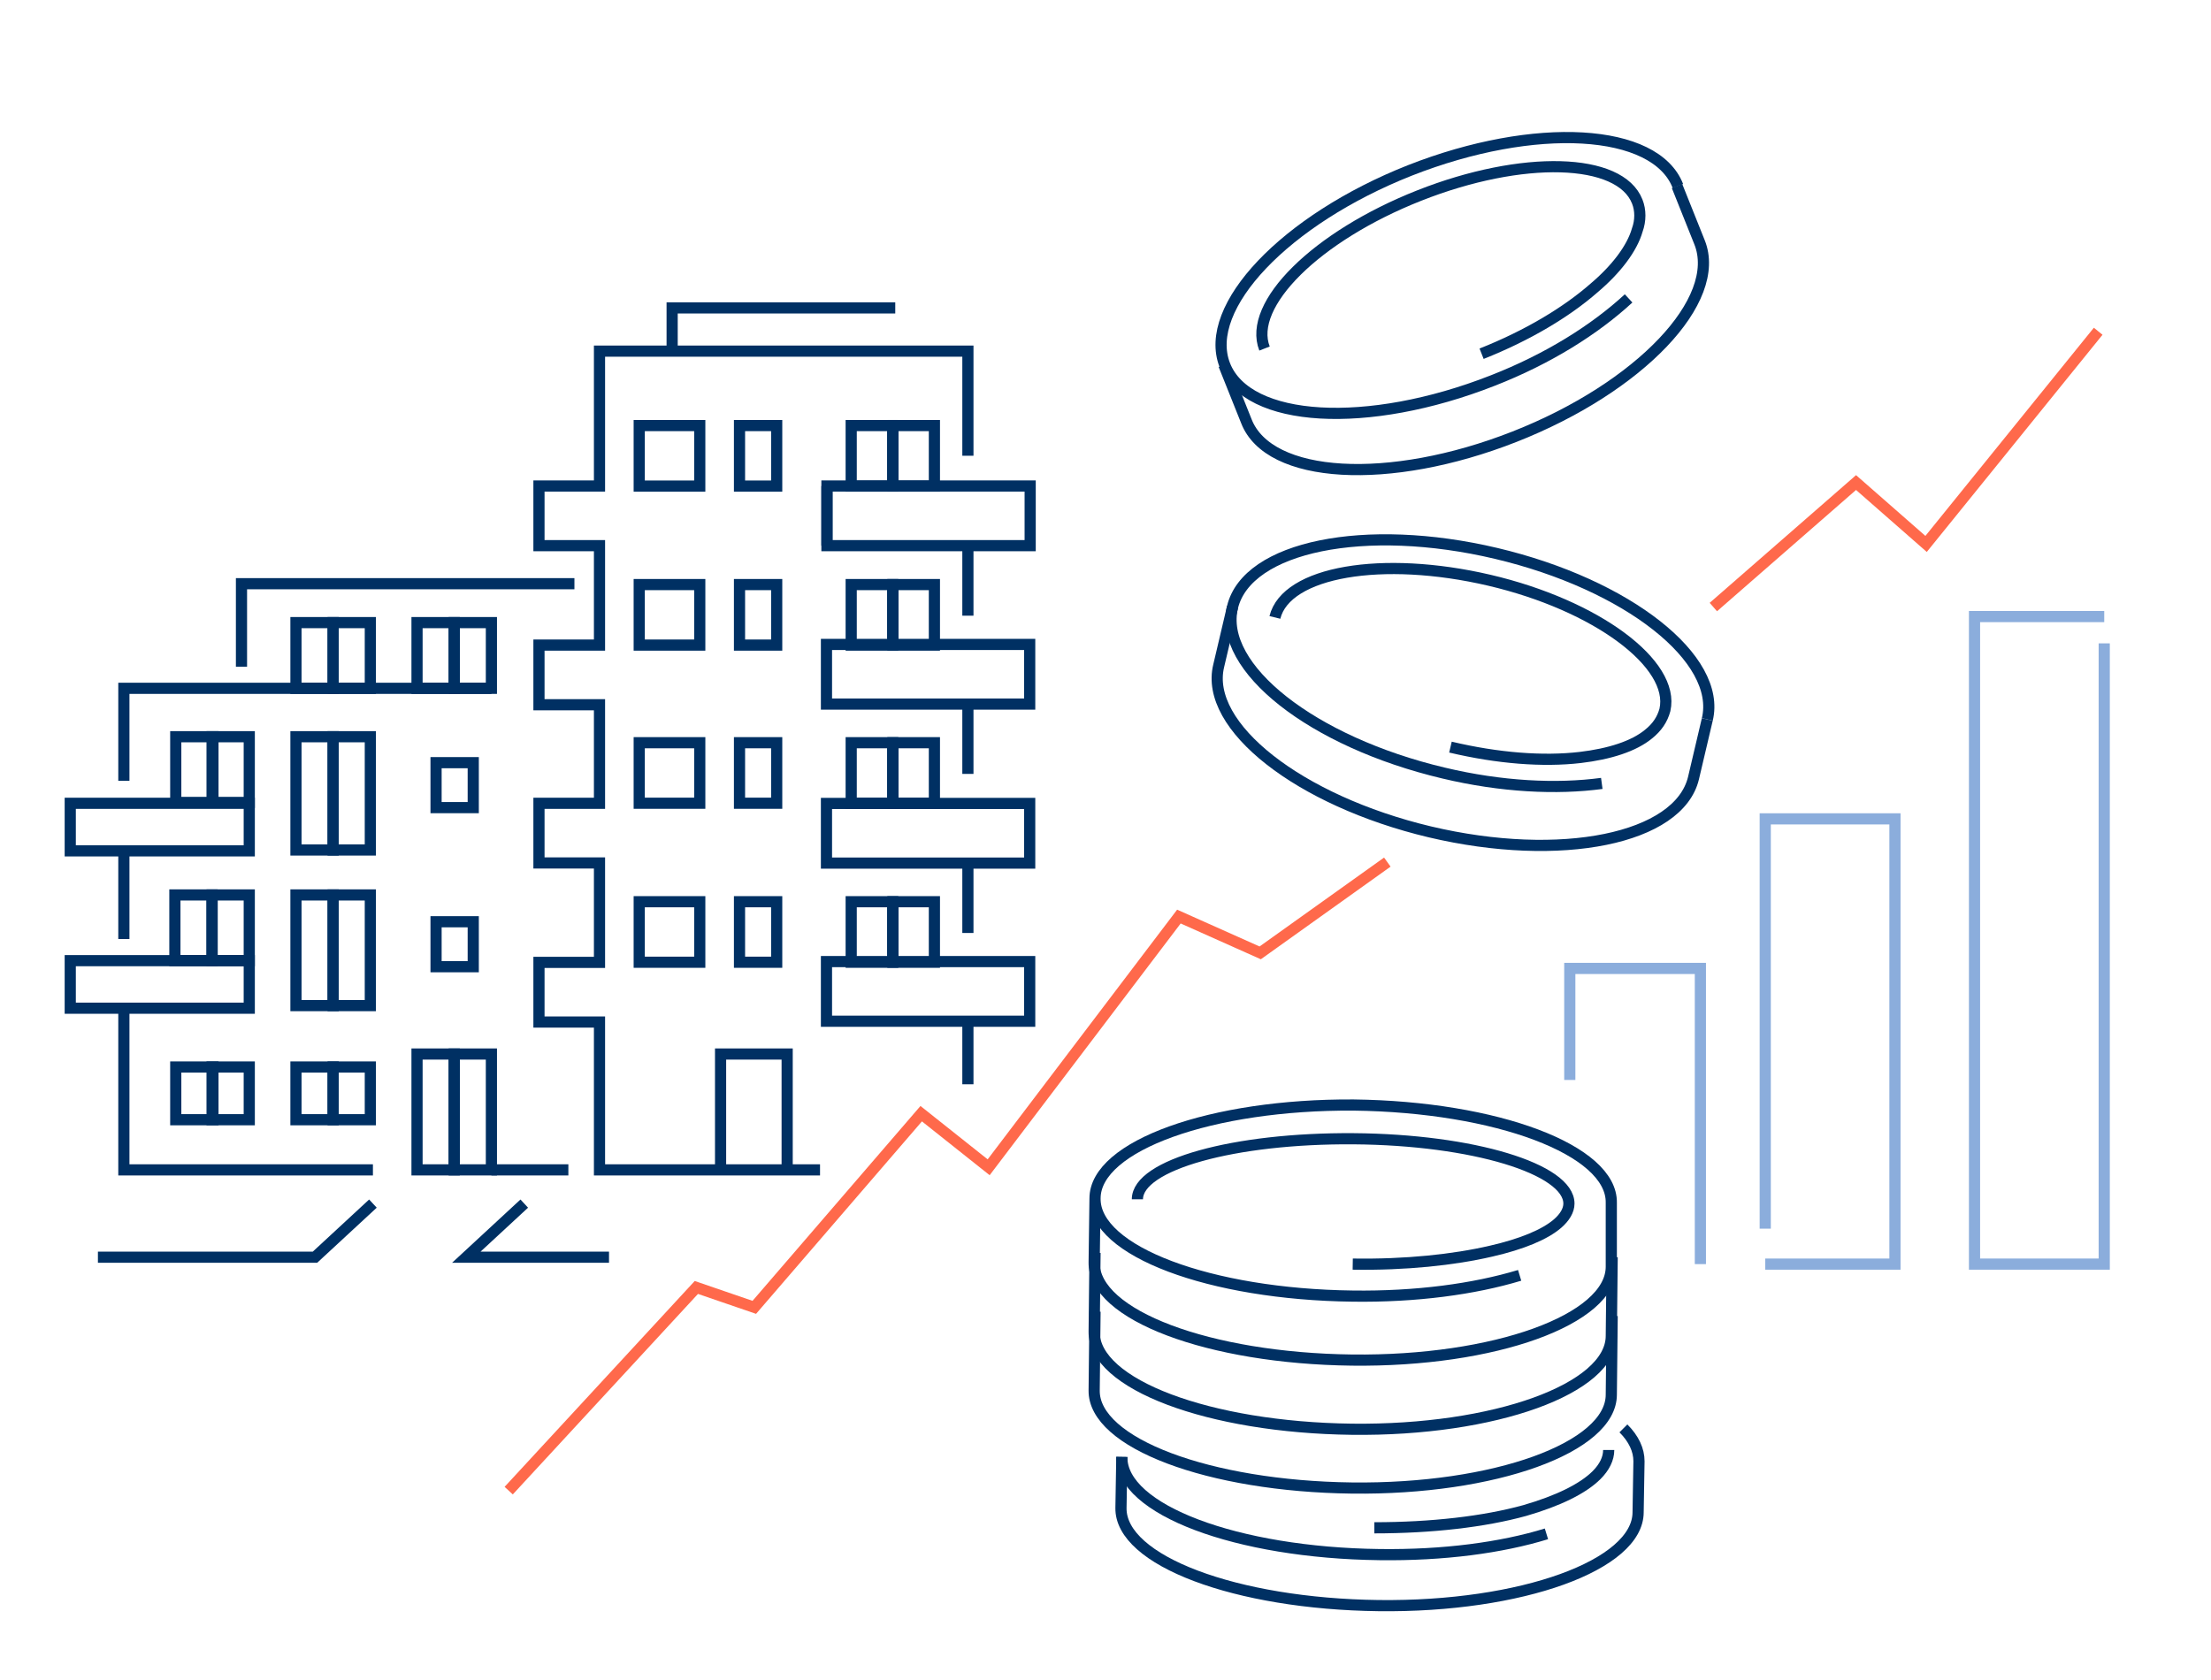 <?xml version="1.0" encoding="UTF-8"?>
<svg xmlns="http://www.w3.org/2000/svg" width="396" height="301" viewBox="0 0 396 301" fill="none">
  <path d="M286.888 140.343C278.834 141.427 268.921 140.963 258.544 138.485C235.001 132.909 218.118 119.589 220.751 108.748C223.384 97.906 244.449 93.569 267.992 99.145C291.535 104.721 308.418 118.04 305.785 128.882" stroke="#003063" stroke-width="2" stroke-miterlimit="10"></path>
  <path d="M228.341 110.607C230.354 102.398 247.547 99.456 266.753 103.947C285.959 108.439 300.054 118.97 298.195 127.179C297.73 128.883 296.801 130.277 295.252 131.516C292.619 133.684 288.282 135.078 283.016 135.697C276.356 136.472 268.302 135.852 259.783 133.839" stroke="#003063" stroke-width="2" stroke-miterlimit="10"></path>
  <path d="M220.751 108.748L218.273 119.28C215.64 130.121 232.677 143.441 256.065 149.017C279.608 154.592 300.673 150.256 303.306 139.414L305.784 128.882" stroke="#003063" stroke-width="2" stroke-miterlimit="10"></path>
  <path d="M291.69 53.456C285.649 59.031 277.285 64.297 267.372 68.169C244.914 76.998 223.384 75.758 219.357 65.382C215.33 55.005 230.199 39.362 252.503 30.534C274.962 21.705 296.491 22.944 300.518 33.321" stroke="#003063" stroke-width="2" stroke-miterlimit="10"></path>
  <path d="M226.482 62.439C223.384 54.54 235.775 42.304 254.207 35.025C272.638 27.746 290.141 28.21 293.239 36.109C293.858 37.658 293.858 39.516 293.239 41.22C292.309 44.473 289.521 48.19 285.494 51.597C280.538 55.934 273.568 60.115 265.359 63.368" stroke="#003063" stroke-width="2" stroke-miterlimit="10"></path>
  <path d="M219.202 65.381L223.229 75.449C227.256 85.826 248.786 87.065 271.244 78.237C293.703 69.408 308.572 53.765 304.39 43.389L300.363 33.321" stroke="#003063" stroke-width="2" stroke-miterlimit="10"></path>
  <path d="M203.713 214.84C203.713 208.645 221.061 203.844 242.435 203.999C263.81 204.154 281.002 209.42 281.002 215.615C281.002 216.854 280.228 218.093 278.989 219.177C276.666 221.19 272.484 222.894 267.062 224.133C260.402 225.682 251.729 226.611 242.28 226.456" stroke="#003063" stroke-width="2" stroke-miterlimit="10"></path>
  <path d="M276.975 274.779C268.921 277.257 258.544 278.651 247.082 278.497C221.526 278.187 200.771 270.443 200.925 260.995" stroke="#003063" stroke-width="2" stroke-miterlimit="10"></path>
  <path d="M288.127 259.756C288.127 261.305 287.353 262.853 285.959 264.247C283.481 266.725 278.989 268.894 273.103 270.597C265.823 272.611 256.375 273.695 246.153 273.695" stroke="#003063" stroke-width="2" stroke-miterlimit="10"></path>
  <path d="M200.925 260.995L200.771 270.133C200.616 279.58 221.371 287.324 246.927 287.634C272.484 287.944 293.393 280.355 293.393 270.907L293.548 261.769C293.548 259.756 292.619 257.742 290.76 255.884" stroke="#003063" stroke-width="2" stroke-miterlimit="10"></path>
  <path d="M196.124 234.975L195.969 249.069C195.814 258.516 216.569 266.26 242.126 266.57C267.682 266.88 288.592 259.291 288.592 249.843L288.747 235.749" stroke="#003063" stroke-width="2" stroke-miterlimit="10"></path>
  <path d="M196.124 224.443L195.969 238.537C195.814 247.985 216.569 255.729 242.126 256.039C267.682 256.349 288.592 248.76 288.592 239.312L288.747 225.218" stroke="#003063" stroke-width="2" stroke-miterlimit="10"></path>
  <path d="M196.124 214.685L195.969 226.147C195.814 235.594 216.569 243.338 242.126 243.648C267.682 243.958 288.592 236.369 288.592 226.921V215.46C288.747 206.012 267.992 198.268 242.435 197.958C217.034 197.804 196.124 205.238 196.124 214.685ZM196.124 214.685C195.969 224.133 216.724 231.877 242.281 232.187C253.587 232.342 263.965 230.948 272.174 228.47" stroke="#003063" stroke-width="2" stroke-miterlimit="10"></path>
  <path d="M376.878 115.252V226.456H353.645V110.451H376.878" stroke="#8BADDC" stroke-width="2" stroke-miterlimit="10"></path>
  <path d="M316.162 220.106V146.693H339.395V226.457H316.162" stroke="#8BADDC" stroke-width="2" stroke-miterlimit="10"></path>
  <path d="M281.157 193.467V173.487H304.545V226.456" stroke="#8BADDC" stroke-width="2" stroke-miterlimit="10"></path>
  <path d="M248.476 154.438L225.708 170.7L211.148 164.195L177.073 209.11L164.992 199.508L135.098 234.201L124.721 230.638L91.11 267.035" stroke="#FF694B" stroke-width="2" stroke-miterlimit="10"></path>
  <path d="M306.869 108.748L332.425 86.445L344.971 97.441L375.794 59.341" stroke="#FF694B" stroke-width="2" stroke-miterlimit="10"></path>
  <path d="M159.922 87.078L167.356 87.078L167.356 76.237L159.922 76.237L159.922 87.078Z" stroke="#003063" stroke-width="2" stroke-miterlimit="10"></path>
  <path d="M152.454 87.078L159.888 87.078L159.888 76.237L152.454 76.237L152.454 87.078Z" stroke="#003063" stroke-width="2" stroke-miterlimit="10"></path>
  <path d="M148.109 97.751H184.508V87.064H180.326H148.109V97.751Z" stroke="#003063" stroke-width="2" stroke-miterlimit="10"></path>
  <path d="M159.922 115.563L167.356 115.563L167.356 104.722L159.922 104.722L159.922 115.563Z" stroke="#003063" stroke-width="2" stroke-miterlimit="10"></path>
  <path d="M152.454 115.563L159.888 115.563L159.888 104.722L152.454 104.722L152.454 115.563Z" stroke="#003063" stroke-width="2" stroke-miterlimit="10"></path>
  <path d="M148.025 126.132L184.423 126.132L184.423 115.445L148.025 115.445L148.025 126.132Z" stroke="#003063" stroke-width="2" stroke-miterlimit="10"></path>
  <path d="M159.922 143.893L167.356 143.893L167.356 133.051L159.922 133.051L159.922 143.893Z" stroke="#003063" stroke-width="2" stroke-miterlimit="10"></path>
  <path d="M152.454 143.893L159.888 143.893L159.888 133.051L152.454 133.051L152.454 143.893Z" stroke="#003063" stroke-width="2" stroke-miterlimit="10"></path>
  <path d="M132.449 143.893L139.109 143.893L139.109 133.051L132.449 133.051L132.449 143.893Z" stroke="#003063" stroke-width="2" stroke-miterlimit="10"></path>
  <path d="M132.449 172.378L139.109 172.378L139.109 161.536L132.449 161.536L132.449 172.378Z" stroke="#003063" stroke-width="2" stroke-miterlimit="10"></path>
  <path d="M132.449 115.563L139.109 115.563L139.109 104.722L132.449 104.722L132.449 115.563Z" stroke="#003063" stroke-width="2" stroke-miterlimit="10"></path>
  <path d="M132.449 87.078L139.109 87.078L139.109 76.237L132.449 76.237L132.449 87.078Z" stroke="#003063" stroke-width="2" stroke-miterlimit="10"></path>
  <path d="M114.488 143.893L125.33 143.893L125.33 133.051L114.488 133.051L114.488 143.893Z" stroke="#003063" stroke-width="2" stroke-miterlimit="10"></path>
  <path d="M114.488 172.378L125.33 172.378L125.33 161.536L114.488 161.536L114.488 172.378Z" stroke="#003063" stroke-width="2" stroke-miterlimit="10"></path>
  <path d="M114.488 115.563L125.33 115.563L125.33 104.722L114.488 104.722L114.488 115.563Z" stroke="#003063" stroke-width="2" stroke-miterlimit="10"></path>
  <path d="M114.488 87.078L125.33 87.078L125.33 76.237L114.488 76.237L114.488 87.078Z" stroke="#003063" stroke-width="2" stroke-miterlimit="10"></path>
  <path d="M148.025 154.617L184.423 154.617L184.423 143.93L148.025 143.93L148.025 154.617Z" stroke="#003063" stroke-width="2" stroke-miterlimit="10"></path>
  <path d="M159.922 172.378L167.356 172.378L167.356 161.536L159.922 161.536L159.922 172.378Z" stroke="#003063" stroke-width="2" stroke-miterlimit="10"></path>
  <path d="M152.454 172.378L159.888 172.378L159.888 161.536L152.454 161.536L152.454 172.378Z" stroke="#003063" stroke-width="2" stroke-miterlimit="10"></path>
  <path d="M148.025 182.946L184.423 182.946L184.423 172.26L148.025 172.26L148.025 182.946Z" stroke="#003063" stroke-width="2" stroke-miterlimit="10"></path>
  <path d="M140.984 209.574V188.82H129.058V196.564V209.574" stroke="#003063" stroke-width="2" stroke-miterlimit="10"></path>
  <path d="M173.355 110.296V97.751" stroke="#003063" stroke-width="2" stroke-miterlimit="10"></path>
  <path d="M173.355 138.639V126.249" stroke="#003063" stroke-width="2" stroke-miterlimit="10"></path>
  <path d="M173.355 167.137V154.592" stroke="#003063" stroke-width="2" stroke-miterlimit="10"></path>
  <path d="M173.356 81.644V62.903H107.373V87.065H96.531V97.751H107.373V115.562H96.531V126.249H107.373V143.905H96.531V154.592H107.373V172.403H96.531V183.09H107.373V209.575H146.87" stroke="#003063" stroke-width="2" stroke-miterlimit="10"></path>
  <path d="M173.355 183.09V194.241" stroke="#003063" stroke-width="2" stroke-miterlimit="10"></path>
  <path d="M148.109 97.751V87.064" stroke="#003063" stroke-width="2" stroke-miterlimit="10"></path>
  <path d="M59.668 131.979H53.008V152.269H59.668V131.979Z" stroke="#003063" stroke-width="2" stroke-miterlimit="10"></path>
  <path d="M66.328 131.979H59.668V152.269H66.328V131.979Z" stroke="#003063" stroke-width="2" stroke-miterlimit="10"></path>
  <path d="M38.139 131.979H31.478V143.75H38.139V131.979Z" stroke="#003063" stroke-width="2" stroke-miterlimit="10"></path>
  <path d="M44.644 131.979H37.984V143.75H44.644V131.979Z" stroke="#003063" stroke-width="2" stroke-miterlimit="10"></path>
  <path d="M59.668 160.323H53.008V180.148H59.668V160.323Z" stroke="#003063" stroke-width="2" stroke-miterlimit="10"></path>
  <path d="M66.328 160.323H59.668V180.148H66.328V160.323Z" stroke="#003063" stroke-width="2" stroke-miterlimit="10"></path>
  <path d="M37.984 160.323H31.323V172.094H37.984V160.323Z" stroke="#003063" stroke-width="2" stroke-miterlimit="10"></path>
  <path d="M44.644 160.323H37.984V172.094H44.644V160.323Z" stroke="#003063" stroke-width="2" stroke-miterlimit="10"></path>
  <path d="M59.668 191.144H53.008V200.591H59.668V191.144Z" stroke="#003063" stroke-width="2" stroke-miterlimit="10"></path>
  <path d="M66.328 191.144H59.668V200.591H66.328V191.144Z" stroke="#003063" stroke-width="2" stroke-miterlimit="10"></path>
  <path d="M38.139 191.144H31.478V200.591H38.139V191.144Z" stroke="#003063" stroke-width="2" stroke-miterlimit="10"></path>
  <path d="M44.644 191.144H37.984V200.591H44.644V191.144Z" stroke="#003063" stroke-width="2" stroke-miterlimit="10"></path>
  <path d="M81.352 188.82H74.692V209.574H81.352V188.82Z" stroke="#003063" stroke-width="2" stroke-miterlimit="10"></path>
  <path d="M88.012 188.82H81.352V209.574H88.012V188.82Z" stroke="#003063" stroke-width="2" stroke-miterlimit="10"></path>
  <path d="M59.668 111.536H53.008V123.307H59.668V111.536Z" stroke="#003063" stroke-width="2" stroke-miterlimit="10"></path>
  <path d="M66.328 111.536H59.668V123.307H66.328V111.536Z" stroke="#003063" stroke-width="2" stroke-miterlimit="10"></path>
  <path d="M81.352 111.536H74.692V123.307H81.352V111.536Z" stroke="#003063" stroke-width="2" stroke-miterlimit="10"></path>
  <path d="M88.012 111.536H81.352V123.307H88.012V111.536Z" stroke="#003063" stroke-width="2" stroke-miterlimit="10"></path>
  <path d="M84.76 165.124H78.1V173.178H84.76V165.124Z" stroke="#003063" stroke-width="2" stroke-miterlimit="10"></path>
  <path d="M84.76 136.626H78.1V144.68H84.76V136.626Z" stroke="#003063" stroke-width="2" stroke-miterlimit="10"></path>
  <path d="M44.644 143.905H12.582V152.424H44.644V143.905Z" stroke="#003063" stroke-width="2" stroke-miterlimit="10"></path>
  <path d="M22.185 139.879V123.307H88.012" stroke="#003063" stroke-width="2" stroke-miterlimit="10"></path>
  <path d="M22.185 152.27V168.222" stroke="#003063" stroke-width="2" stroke-miterlimit="10"></path>
  <path d="M43.25 119.435V104.566H102.882" stroke="#003063" stroke-width="2" stroke-miterlimit="10"></path>
  <path d="M44.644 172.094H12.582V180.612H44.644V172.094Z" stroke="#003063" stroke-width="2" stroke-miterlimit="10"></path>
  <path d="M22.185 180.612V209.575H66.793" stroke="#003063" stroke-width="2" stroke-miterlimit="10"></path>
  <path d="M160.345 55.159H120.384V62.903" stroke="#003063" stroke-width="2" stroke-miterlimit="10"></path>
  <path d="M88.012 209.574H101.797" stroke="#003063" stroke-width="2" stroke-miterlimit="10"></path>
  <path d="M66.793 215.615L56.415 225.218H17.538" stroke="#003063" stroke-width="2" stroke-miterlimit="10"></path>
  <path d="M93.898 215.615L83.52 225.218H109.077" stroke="#003063" stroke-width="2" stroke-miterlimit="10"></path>
</svg>
